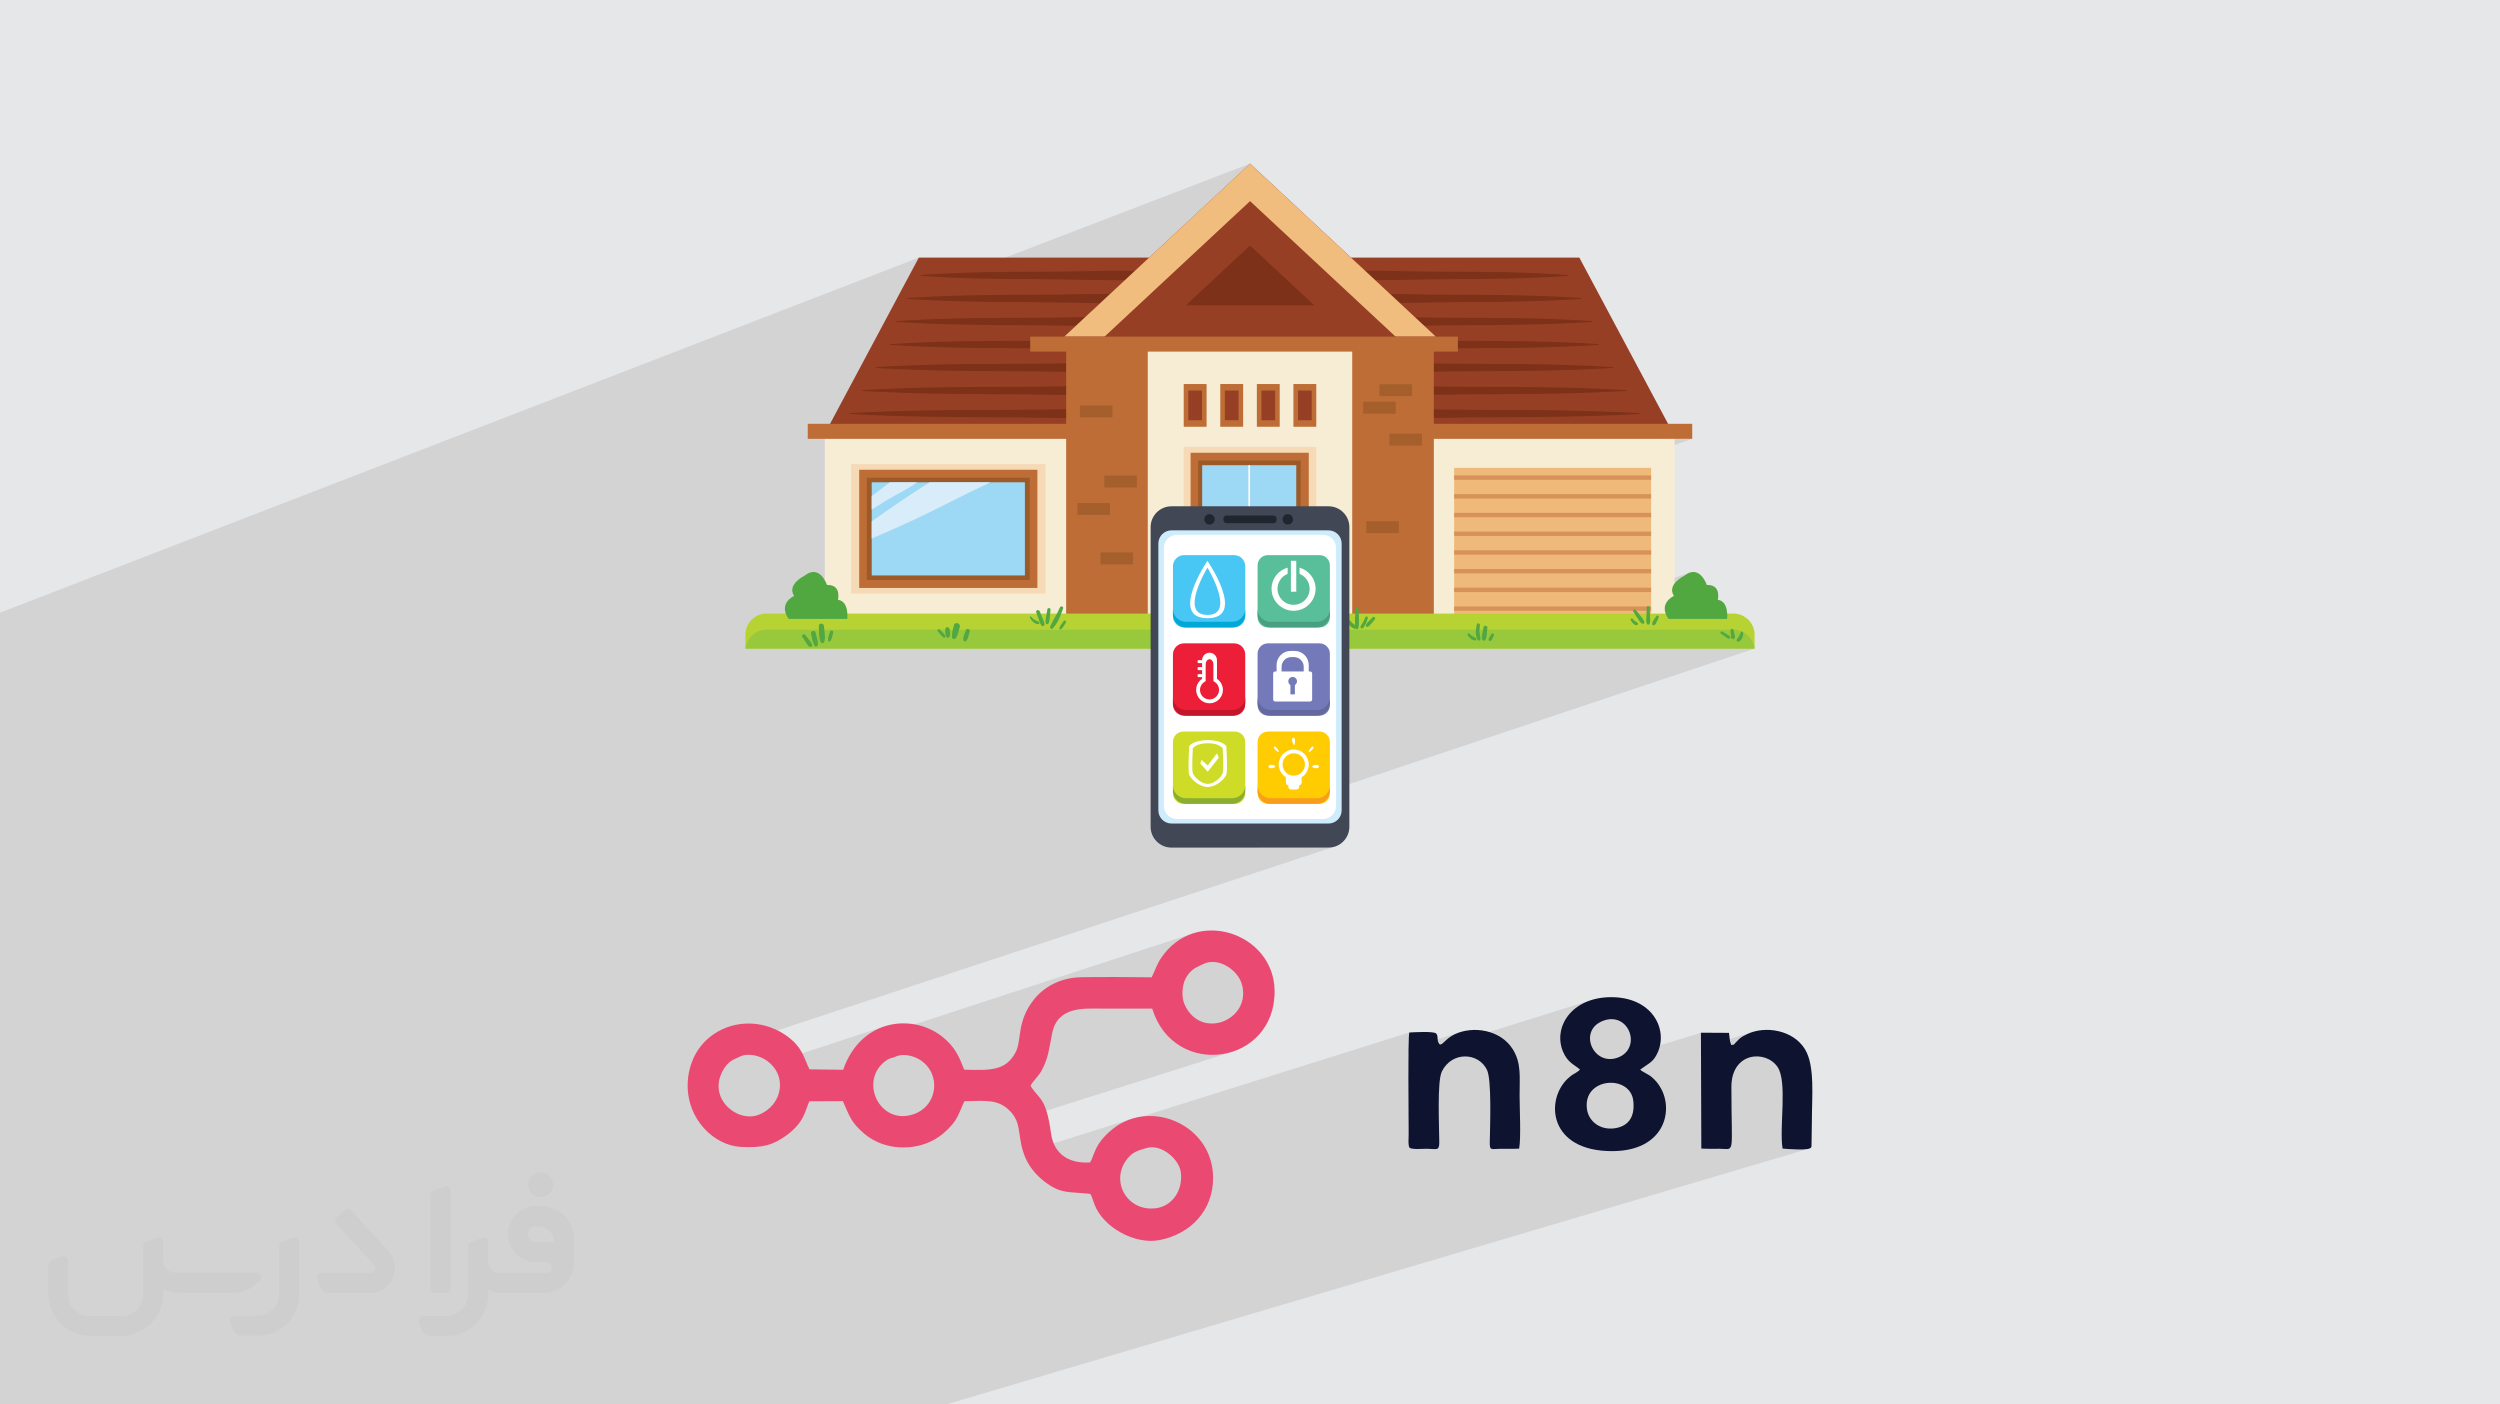 <?xml version="1.0" encoding="UTF-8"?>
<!DOCTYPE svg PUBLIC "-//W3C//DTD SVG 1.0//EN" "http://www.w3.org/TR/2001/REC-SVG-20010904/DTD/svg10.dtd">
<!-- Creator: CorelDRAW -->
<svg xmlns="http://www.w3.org/2000/svg" xml:space="preserve" width="94.192mm" height="52.917mm" version="1.0" style="shape-rendering:geometricPrecision; text-rendering:geometricPrecision; image-rendering:optimizeQuality; fill-rule:evenodd; clip-rule:evenodd"
viewBox="0 0 9404.92 5283.66"
 xmlns:xlink="http://www.w3.org/1999/xlink"
 xmlns:xodm="http://www.corel.com/coreldraw/odm/2003">
 <defs>
  <style type="text/css">
   <![CDATA[
    .fil36 {fill:#0E132F}
    .fil35 {fill:#EA4A71}
    .fil23 {fill:#00A7D7;fill-rule:nonzero}
    .fil34 {fill:#202530;fill-rule:nonzero}
    .fil19 {fill:#414754;fill-rule:nonzero}
    .fil25 {fill:#48A081;fill-rule:nonzero}
    .fil22 {fill:#48C7F4;fill-rule:nonzero}
    .fil18 {fill:#51A840;fill-rule:nonzero}
    .fil24 {fill:#59BF9A;fill-rule:nonzero}
    .fil29 {fill:#63689E;fill-rule:nonzero}
    .fil28 {fill:#747AB9;fill-rule:nonzero}
    .fil4 {fill:#7C3118;fill-rule:nonzero}
    .fil31 {fill:#8AAE2F;fill-rule:nonzero}
    .fil3 {fill:#973F25;fill-rule:nonzero}
    .fil11 {fill:#98C93C;fill-rule:nonzero}
    .fil13 {fill:#9B5A28;fill-rule:nonzero}
    .fil14 {fill:#9DD8F5;fill-rule:nonzero}
    .fil17 {fill:#A45F2C;fill-rule:nonzero}
    .fil10 {fill:#B7D333;fill-rule:nonzero}
    .fil9 {fill:#BD6D35;fill-rule:nonzero}
    .fil27 {fill:#C2162D;fill-rule:nonzero}
    .fil20 {fill:#CEECFB;fill-rule:nonzero}
    .fil30 {fill:#CFDC27;fill-rule:nonzero}
    .fil8 {fill:#D7925A;fill-rule:nonzero}
    .fil15 {fill:#D8ECF9;fill-rule:nonzero}
    .fil26 {fill:#ED1E38;fill-rule:nonzero}
    .fil7 {fill:#EFBA79;fill-rule:nonzero}
    .fil5 {fill:#F0BD7E;fill-rule:nonzero}
    .fil12 {fill:#F6DAB5;fill-rule:nonzero}
    .fil6 {fill:#F7EDD4;fill-rule:nonzero}
    .fil33 {fill:#F89E1C;fill-rule:nonzero}
    .fil32 {fill:#FFCC02;fill-rule:nonzero}
    .fil16 {fill:#FFFAFC;fill-rule:nonzero}
    .fil21 {fill:white;fill-rule:nonzero}
    .fil2 {fill:#373435;fill-rule:nonzero;fill-opacity:0.031}
    .fil1 {fill:#2B2A29;fill-opacity:0.102}
    .fil0 {fill:#E6E7E8}
   ]]>
  </style>
 </defs>
 <g id="Layer_x0020_1">
  <polygon class="fil0" points="-0,0 9404.92,0 9404.92,5283.66 -0,5283.66 "/>
  <polygon class="fil1" points="2498.52,5283.66 2473.79,5283.66 2386.44,5283.66 2347.82,5283.66 2334.12,5283.66 2329.72,5283.66 2293.76,5283.66 2250.25,5283.66 2213.98,5283.66 2141.57,5283.66 2094.94,5283.66 2086.34,5283.66 2076.65,5283.66 2022.46,5283.66 2017.6,5283.66 1986.54,5283.66 1946.07,5283.66 1902.27,5283.66 1857.54,5283.66 1848.37,5283.66 1845.31,5283.66 1840.81,5283.66 1680.49,5283.66 1616.73,5283.66 1587.34,5283.66 1541.2,5283.66 1530.6,5283.66 1381.76,5283.66 1288.53,5283.66 1264.25,5283.66 1217.05,5283.66 1215.95,5283.66 1180.55,5283.66 1114.41,5283.66 1084.67,5283.66 1021.4,5283.66 1017.25,5283.66 881.2,5283.66 846.24,5283.66 836.48,5283.66 821,5283.66 448.54,5283.66 389.42,5283.66 321.91,5283.66 88.96,5283.66 64.97,5283.66 58.74,5283.66 23.12,5283.66 -0,5283.66 -0,5235.01 -0,5223.22 -0,5211.39 -0,5204.68 -0,5190.44 -0,5188.17 -0,5165.72 -0,5136 -0,5128.05 -0,5117.79 -0,5110.37 -0,5109.22 -0,5093.86 -0,5082.51 -0,5069.85 -0,5069.39 -0,5069.17 -0,5055.69 -0,5027.91 -0,5026.99 -0,4992.51 -0,4978.17 -0,4950.71 -0,4933.08 -0,4932.45 -0,4889.96 -0,4841.32 -0,4837.87 -0,4775.55 -0,4771.39 -0,4758.57 -0,4737.2 -0,4734.97 -0,4726.77 -0,4681.39 -0,4678.9 -0,4660.2 -0,4659.76 -0,4657.53 -0,4656.3 -0,4647.49 -0,4646.3 -0,4646.19 -0,4628.35 -0,4605.95 -0,4605.28 -0,4604.85 -0,4604.83 -0,4598.26 -0,4597.02 -0,4594.1 -0,4593.64 -0,4591.91 -0,4591.33 -0,4587.95 -0,4587.07 -0,4585.98 -0,4585.5 -0,4585.21 -0,4582.68 -0,4581.86 -0,4579.26 -0,4576.98 -0,4576.03 -0,4574 -0,4570.4 -0,4569.56 -0,4568.9 -0,4567.74 -0,4565.1 -0,4563.79 -0,4563.42 -0,4562.16 -0,4561.14 -0,4560.94 -0,4560.44 -0,4560.01 -0,4557.79 -0,4556.89 -0,4556.56 -0,4555.99 -0,4553.15 -0,4551.13 -0,4547.94 -0,4546.45 -0,4546.03 -0,4543.48 -0,4542.21 -0,4541.35 -0,4531.88 -0,4523.46 -0,4518.62 -0,4508.95 -0,4507.76 -0,4505.15 -0,4500.3 -0,4499.65 -0,4499.53 -0,4497.3 -0,4494.52 -0,4492.33 -0,4491.61 -0,4491.32 -0,4487.99 -0,4485.9 -0,4481.59 -0,4481.35 -0,4477.42 -0,4477.33 -0,4476.73 -0,4464.87 -0,4463.21 -0,4458.14 -0,4456.28 -0,4455.39 -0,4453.41 -0,4452.75 -0,4450.61 -0,4450.12 -0,4448.92 -0,4448.48 -0,4447.91 -0,4446.47 -0,4442.49 -0,4441.49 -0,4439.6 -0,4438.7 -0,4438.54 -0,4437.66 -0,4436.79 -0,4434.74 -0,4433.66 -0,4431.18 -0,4429.73 -0,4429.2 -0,4427.46 -0,4427.07 -0,4426.09 -0,4424.98 -0,4421.16 -0,4413.86 -0,4412.46 -0,4410.22 -0,4407.16 -0,4405.93 -0,4394.6 -0,4394.32 -0,4392.62 -0,4390.2 -0,4387.82 -0,4386 -0,4384.16 -0,4383.62 -0,4383.2 -0,4382.7 -0,4380.22 -0,4380.16 -0,4377.83 -0,4375.24 -0,4373.37 -0,4361.02 -0,4357.74 -0,4345.32 -0,4345.17 -0,4339.18 -0,4336.93 -0,4333.37 -0,4330.78 -0,4329.79 -0,4328.48 -0,4326.63 -0,4325.37 -0,4324.43 -0,4324.15 -0,4322.41 -0,4322.03 -0,4319.33 -0,4317.44 -0,4316.95 -0,4311.53 -0,4310.35 -0,4308.15 -0,4306.59 -0,4306.39 -0,4303.62 -0,4302.43 -0,4300.5 -0,4293.71 -0,4287.06 -0,4283.81 -0,4283.48 -0,4282.03 -0,4281.56 -0,4280.18 -0,4279.64 -0,4277.68 -0,4276.9 -0,4276.67 -0,4274.75 -0,4274.55 -0,4272.19 -0,4269.41 -0,4268.95 -0,4268.42 -0,4266.79 -0,4265.06 -0,4262.76 -0,4262.12 -0,4261.36 -0,4256.87 -0,4252.3 -0,4248.71 -0,4247.89 -0,4246.96 -0,4245.82 -0,4240.81 -0,4235.61 -0,4231.39 -0,4228.11 -0,4225.26 -0,4223.6 -0,4221.64 -0,4218.01 -0,4217.61 -0,4213.39 -0,4210.86 -0,4207.1 -0,4199.51 -0,4197.97 -0,4196.85 -0,4189.13 -0,4185.84 -0,4184.44 -0,4184.02 -0,4183.03 -0,4179.04 -0,4173.16 -0,4169.77 -0,4168.14 -0,4165.7 -0,4162.76 -0,4159.8 -0,4159.05 -0,4152.69 -0,4150.25 -0,4149.45 -0,4149.34 -0,4149.08 -0,4147.62 -0,4146.33 -0,4145.25 -0,4136.46 -0,4136.45 -0,4135.95 -0,4135.42 -0,4135.29 -0,4132.12 -0,4130.73 -0,4129.84 -0,4129.66 -0,4128.36 -0,4128.34 -0,4128.01 -0,4125.12 -0,4123.24 -0,4119.91 -0,4116.83 -0,4116.21 -0,4116.16 -0,4116.07 -0,4115.77 -0,4109.39 -0,4108.19 -0,4105.39 -0,4105.04 -0,4104.59 -0,4101.75 -0,4099.78 -0,4099.53 -0,4097.96 -0,4097.87 -0,4092.29 -0,4092.15 -0,4087.57 -0,4086.33 -0,4085 -0,4084.27 -0,4084.15 -0,4083.42 -0,4082.6 -0,4082.22 -0,4081.43 -0,4081.1 -0,4078.98 -0,4075.6 -0,4075.28 -0,4073.94 -0,4073.31 -0,4068.39 -0,4068.25 -0,4063.8 -0,4062.28 -0,4060.35 -0,4060.33 -0,4059.77 -0,4057.23 -0,4057.19 -0,4054.68 -0,4051.69 -0,4050.03 -0,4042.65 -0,4036.66 -0,4036.12 -0,4035.3 -0,4031.31 -0,4031.25 -0,4024.25 -0,4022.46 -0,4021.58 -0,4020.99 -0,4012.86 -0,4007.69 -0,3999.21 -0,3994.94 -0,3983.19 -0,3981.37 -0,3981.04 -0,3979.88 -0,3977.87 -0,3975.7 -0,3974.28 -0,3974.25 -0,3973.54 -0,3964.88 -0,3962.1 -0,3959.75 -0,3959.6 -0,3956.24 -0,3954.63 -0,3952.86 -0,3950.18 -0,3945.64 -0,3945.24 -0,3944.05 -0,3939.3 -0,3939.22 -0,3939.16 -0,3938.72 -0,3936.18 -0,3934.67 -0,3933.5 -0,3932.62 -0,3930.93 -0,3930.4 -0,3924.45 -0,3923.82 -0,3923.28 -0,3921.23 -0,3918.33 -0,3917.68 -0,3917.14 -0,3910.44 -0,3908.74 -0,3906.56 -0,3905.13 -0,3904.08 -0,3902.98 -0,3901.4 -0,3900.79 -0,3896.05 -0,3895.61 -0,3893.98 -0,3890.74 -0,3886.52 -0,3880.53 -0,3876.76 -0,3869.82 -0,3856.86 -0,3855.72 -0,3854.39 -0,3848.25 -0,3847.49 -0,3844.21 -0,3841.49 -0,3830.81 -0,3828.51 -0,3823.95 -0,3822.1 -0,3816.86 -0,3797.55 -0,3791.64 -0,3781.53 -0,3778.73 -0,3778.14 -0,3773.12 -0,3772.35 -0,3766.17 -0,3765.45 -0,3764.01 -0,3753.63 -0,3752.76 -0,3745.96 -0,3744.96 -0,3744.76 -0,3743.48 -0,3742.63 -0,3741.77 -0,3739.61 -0,3733.55 -0,3733.23 -0,3728.88 -0,3724.98 -0,3721.53 -0,3718.9 -0,3709.23 -0,3703.48 -0,3703.45 -0,3702.69 -0,3699.85 -0,3698.35 -0,3697.95 -0,3696.47 -0,3696.44 -0,3695.42 -0,3690.46 -0,3690.23 -0,3683.53 -0,3681.8 -0,3679.99 -0,3674.22 -0,3674.1 -0,3673.5 -0,3671.57 -0,3671.41 -0,3669.02 -0,3666.37 -0,3664.46 -0,3662.37 -0,3658.95 -0,3658.91 -0,3651.22 -0,3648.21 -0,3645.68 -0,3643.04 -0,3641.77 -0,3636.26 -0,3630.75 -0,3629.87 -0,3627.9 -0,3627.13 -0,3624.52 -0,3616.25 -0,3606.75 -0,3602.29 -0,3602.23 -0,3601.48 -0,3600.4 -0,3596.76 -0,3593.01 -0,3589.98 -0,3589.56 -0,3576.22 -0,3573.57 -0,3570.87 -0,3569.67 -0,3563.69 -0,3562.19 -0,3559.25 -0,3556.24 -0,3550.05 -0,3547.96 -0,3541.84 -0,3537.71 -0,3536.72 -0,3534.88 -0,3533.91 -0,3532.95 -0,3532.58 -0,3531.31 -0,3530.34 -0,3529.39 -0,3528.54 -0,3527.24 -0,3510.75 -0,3506.89 -0,3506.49 -0,3497.3 -0,3491.2 -0,3486.75 -0,3484.63 -0,3483.16 -0,3482.04 -0,3477.29 -0,3476.91 -0,3475.56 -0,3475.44 -0,3472.43 -0,3466.75 -0,3465.96 -0,3462.96 -0,3459.61 -0,3452.99 -0,3451.96 -0,3450.95 -0,3447.61 -0,3445.54 -0,3444.64 -0,3411.81 -0,3411.79 -0,3411.33 -0,3407.16 -0,3403.75 -0,3402.41 -0,3402.38 -0,3398.34 -0,3397.09 -0,3388.53 -0,3383.49 -0,3383.24 -0,3381.94 -0,3378.93 -0,3372.13 -0,3371.23 -0,3370.59 -0,3367.98 -0,3367.48 -0,3366.85 -0,3363.15 -0,3355.73 -0,3355.3 -0,3354.81 -0,3353.35 -0,3350.4 -0,3342.69 -0,3332.08 -0,3331.65 -0,3328.22 -0,3325.52 -0,3318.28 -0,3308.54 -0,3308.12 -0,3303.19 -0,3302.01 -0,3292.51 -0,3289.51 -0,3282.32 -0,3280.25 -0,3280.19 -0,3277.6 -0,3276.75 -0,3270.13 -0,3270.05 -0,3266.25 -0,3263.13 -0,3262.64 -0,3253.57 -0,3253.08 -0,3240.89 -0,3234.61 -0,3225.58 -0,3225.25 -0,3217.46 -0,3215.64 -0,3208.19 -0,3207.62 -0,3201.3 -0,3199.52 -0,3199.47 -0,3198.7 -0,3196.52 -0,3188.61 -0,3179.71 -0,3178.99 -0,3173.44 -0,3165.82 -0,3163.02 -0,3162.56 -0,3161.92 -0,3150.88 -0,3133.92 -0,3124.41 -0,3121.31 -0,3120.64 -0,3117.6 -0,3116.67 -0,3115.97 -0,3112.11 -0,3109.2 -0,3103.67 -0,3094.65 -0,3087.86 -0,3077.19 -0,3072.17 -0,3070.78 -0,3065.06 -0,3052.15 -0,3043.28 -0,3042.62 -0,3032.12 -0,3029.79 -0,3028.69 -0,3015.87 -0,3006.49 -0,2993.47 -0,2984.36 -0,2968.55 -0,2965.18 -0,2964.6 -0,2955.84 -0,2938.18 -0,2937.09 -0,2914.79 -0,2901.42 -0,2887.04 -0,2886.55 -0,2884.25 -0,2859.67 -0,2858.26 -0,2835.98 -0,2814.67 -0,2812.93 -0,2800.16 -0,2799.85 -0,2796.42 -0,2792.15 -0,2779.46 -0,2779.41 -0,2771.84 -0,2757.32 -0,2757.26 -0,2757.17 -0,2742.29 -0,2739.28 -0,2727.44 -0,2700.68 -0,2699.49 -0,2693.67 -0,2693.53 -0,2678.57 -0,2666.68 -0,2630.55 -0,2630.42 -0,2593.95 -0,2568.84 -0,2568.73 -0,2548.4 -0,2523.11 -0,2496.79 -0,2496.69 -0,2430.7 -0,2430.6 -0,2420.66 -0,2368.5 -0,2368.42 -0,2304.86 3456.41,969.14 3410.41,1055.3 3463.89,1034.71 3464.58,1034.53 3479.21,1033.52 3493.85,1032.55 3508.48,1031.64 3523.12,1030.78 3537.76,1029.97 3552.4,1029.22 3567.05,1028.51 3581.69,1027.86 3596.35,1027.25 3610.99,1026.69 3625.64,1026.16 3633.44,1025.9 4702.67,615.46 4446.2,854.32 4702.67,756.59 4401.16,1037.4 4702.67,923.53 4787.52,1002.55 4876.52,969.14 4876.52,1065.27 4982.57,1025.66 4987.57,1024.34 5001.23,1023.31 5014.91,1022.4 5028.62,1021.59 5042.34,1020.9 5056.08,1020.32 5069.83,1019.82 5083.61,1019.41 5097.4,1019.09 5111.2,1018.85 5125.02,1018.68 5138.85,1018.57 5152.68,1018.53 5166.52,1018.55 5180.37,1018.61 5194.22,1018.72 5208.08,1018.88 5221.92,1019.06 5235.78,1019.28 5249.63,1019.51 5263.49,1019.77 5277.33,1020.03 5291.17,1020.31 5305.01,1020.57 5318.83,1020.84 5332.65,1021.09 5346.45,1021.34 5360.23,1021.56 5374.01,1021.75 5387.77,1021.91 5401.51,1022.03 5415.24,1022.1 5428.94,1022.13 5443.61,1022.13 5458.27,1022.15 5472.93,1022.17 5487.59,1022.2 5502.26,1022.25 5516.93,1022.31 5531.6,1022.39 5546.25,1022.49 5560.92,1022.61 5575.59,1022.75 5590.26,1022.91 5604.91,1023.1 5619.58,1023.31 5634.24,1023.55 5648.91,1023.82 5663.57,1024.12 5678.22,1024.46 5692.88,1024.83 5707.54,1025.24 5722.2,1025.68 5736.84,1026.16 5751.5,1026.69 5766.15,1027.25 5780.8,1027.86 5795.45,1028.51 5810.09,1029.22 5824.73,1029.97 5839.38,1030.78 5854.02,1031.64 5868.65,1032.55 5883.28,1033.52 5897.91,1034.53 5898.61,1034.71 5899.11,1035.09 5899.41,1035.6 5899.51,1036.18 5899.41,1036.77 5899.11,1037.28 5898.61,1037.66 5699.39,1110.68 5701.66,1110.72 5717.12,1111.06 5732.6,1111.43 5748.07,1111.84 5763.53,1112.28 5779,1112.76 5794.47,1113.28 5809.92,1113.85 5825.39,1114.46 5840.85,1115.11 5856.3,1115.82 5871.75,1116.57 5887.21,1117.38 5902.65,1118.24 5918.1,1119.15 5933.55,1120.11 5948.98,1121.13 5949.72,1121.31 5950.25,1121.69 5950.56,1122.2 5950.67,1122.78 5950.56,1123.37 5950.25,1123.88 5949.72,1124.26 5748.32,1197.66 5764.08,1198.02 5780.2,1198.43 5796.31,1198.86 5812.42,1199.35 5828.53,1199.87 5844.64,1200.44 5860.74,1201.05 5876.84,1201.71 5892.94,1202.42 5909.04,1203.17 5925.13,1203.98 5941.23,1204.83 5957.31,1205.74 5973.4,1206.7 5989.48,1207.73 5990.25,1207.91 5990.8,1208.29 5991.13,1208.8 5991.24,1209.38 5991.13,1209.97 5990.8,1210.48 5990.25,1210.86 5786.46,1284.72 5799.23,1285.03 5815.73,1285.47 5832.21,1285.95 5848.71,1286.48 5865.19,1287.05 5881.68,1287.66 5898.15,1288.31 5914.64,1289.02 5931.11,1289.77 5947.59,1290.58 5964.06,1291.43 5980.53,1292.34 5996.99,1293.31 6013.46,1294.33 6014.24,1294.51 6014.8,1294.89 6015.14,1295.4 6015.25,1295.98 6015.14,1296.57 6014.8,1297.08 6014.24,1297.46 5810.47,1370.92 5824.34,1371.22 5841.69,1371.63 5859.03,1372.07 5876.37,1372.55 5893.72,1373.08 5911.05,1373.65 5928.38,1374.26 5945.72,1374.91 5963.05,1375.62 5980.38,1376.37 5997.71,1377.18 6015.02,1378.03 6032.35,1378.94 6049.66,1379.91 6066.97,1380.93 6067.8,1381.11 6068.39,1381.49 6068.75,1382 6068.87,1382.58 6068.75,1383.17 6068.39,1383.68 6067.8,1384.05 5862.06,1457.81 5863.15,1457.83 5881.29,1458.24 5899.43,1458.68 5917.56,1459.17 5935.69,1459.69 5953.83,1460.26 5971.95,1460.87 5990.08,1461.53 6008.2,1462.24 6026.33,1462.99 6044.44,1463.79 6062.55,1464.64 6080.66,1465.56 6098.78,1466.52 6116.88,1467.55 6117.75,1467.73 6118.37,1468.11 6118.74,1468.62 6118.86,1469.2 6118.74,1469.78 6118.37,1470.29 6117.75,1470.67 5910.28,1544.62 5919.96,1544.83 5938.87,1545.27 5957.78,1545.76 5976.68,1546.28 5995.59,1546.85 6014.49,1547.46 6033.4,1548.12 6052.29,1548.83 6071.19,1549.57 6090.08,1550.38 6108.96,1551.23 6127.84,1552.15 6146.72,1553.11 6165.61,1554.14 6166.5,1554.32 6167.15,1554.7 6167.53,1555.21 6167.66,1555.78 6167.53,1556.37 6167.15,1556.88 6166.5,1557.26 5957.56,1631.31 6294.96,1631.31 6239.51,1650.83 6366.11,1650.83 6055.32,1759.98 6211.45,1759.98 6211.45,1788.51 6211.45,1805.07 6211.45,1858.92 6211.45,1875.47 6211.45,1929.32 6211.45,1945.87 6211.45,1999.72 6211.45,2016.28 6211.45,2070.13 6211.45,2086.68 6211.45,2140.54 6211.45,2157.08 6211.45,2203.71 6356.76,2154.1 6336.56,2165.61 6333.69,2167.11 6326.38,2171.44 6316.56,2178.32 6306.15,2187.51 6297.11,2198.72 6291.35,2211.69 6290.8,2226.16 6297.4,2241.87 6294.82,2243.13 6288.38,2246.98 6280.01,2253.49 6271.64,2262.72 6265.19,2274.77 6262.62,2289.68 6265.84,2307.55 6276.79,2328.42 6497.31,2328.42 6377.67,2368.75 6506.55,2368.75 6512.99,2366.59 6515,2366.01 6517.09,2366.05 6519.04,2366.73 6520.61,2368.08 6520.92,2368.75 6521.46,2368.75 6536.42,2370.18 6550.47,2374.29 6563.32,2380.79 6574.73,2389.43 6584.39,2399.95 6592.06,2412.06 6597.47,2425.51 6600.35,2440.03 6600.76,2440.03 5047.19,2959.3 5047.19,3048.83 5046.18,3058.73 5043.29,3067.96 5038.74,3076.32 5032.71,3083.61 5025.41,3089.64 5017.04,3094.2 4732.44,3188.61 4998.1,3188.61 5013.81,3187.02 5028.46,3182.44 2609.01,3980.61 2604.68,3990.38 2599.36,4004.88 2594.95,4019.91 2591.48,4035.47 2591.09,4037.98 2796.52,3970.43 2809.68,3968.35 2823.02,3968.33 2836.21,3970.06 2848.92,3973.19 2860.82,3977.43 2871.6,3982.43 2880.94,3987.89 2895.72,3999.1 2898.25,4001.66 3332.56,3859.44 3319.24,3863.86 3306.12,3869.15 3293.24,3875.34 3280.63,3882.42 3268.34,3890.43 3256.41,3899.38 3244.88,3909.27 3233.78,3920.13 3232.4,3921.67 4488.31,3511.18 4471.22,3517.47 4454.51,3525.27 4438.25,3534.6 4422.54,3545.5 4407.47,3558 4393.1,3572.14 4379.54,3587.95 4366.85,3605.46 4361.71,3613.78 4357.02,3622.42 4352.69,3631.27 4348.61,3640.3 4344.65,3649.42 4340.73,3658.54 4336.7,3667.6 4332.48,3676.53 3849.32,3833.33 3845.26,3846.72 3845.19,3846.99 4534.53,3623.45 4545.99,3620.39 4557.58,3619.03 4569.19,3619.26 4580.72,3620.95 4592.05,3623.99 4603.08,3628.25 4613.72,3633.61 4623.83,3639.94 4633.34,3647.13 4642.11,3655.06 4650.05,3663.59 4657.06,3672.63 4663.03,3682.03 4667.84,3691.67 4671.4,3701.44 4676.18,3725.93 4676.04,3748.94 4671.5,3770.25 4663.09,3789.59 4651.36,3806.72 4636.83,3821.38 4620.06,3833.34 4601.55,3842.32 4402.12,3906.03 4408.14,3911.85 4424.63,3925.03 4442,3936.43 4460.12,3946.08 4478.85,3953.97 4498.08,3960.14 4517.69,3964.62 4537.54,3967.4 4557.51,3968.53 4577.48,3968 4597.32,3965.86 4616.91,3962.1 4636.11,3956.76 3823,4214.41 3825.58,4220.81 3828.35,4229.56 3830.58,4238.47 3832.41,4247.62 3833.97,4257.01 3835.38,4266.66 3836.8,4276.63 3838.36,4286.93 3840.2,4297.6 3842.44,4308.67 3845.24,4320.16 3848.71,4332.1 3850.32,4336.78 4260.59,4207.89 4245.36,4213.08 4230.41,4219.45 4224.44,4222.54 5301.76,3884.14 5301.22,3886.74 5300.75,3890.88 5300.32,3896.46 5299.94,3903.39 5299.6,3911.58 5299.31,3920.93 5299.07,3931.37 5298.86,3942.77 5298.85,3943.79 5500.13,3880.79 5485.92,3885.27 5472.34,3890.92 5460.39,3897.46 5450.29,3904.54 5441.79,3911.6 5434.66,3918.14 5428.66,3923.61 5423.57,3927.48 5419.13,3929.23 5298.57,3966.9 5298.56,3968.15 5298.5,3977.07 5983.38,3763.19 5962.51,3771.39 5943.63,3781.4 5926.78,3793.02 5912.01,3806.08 5899.36,3820.38 5888.88,3835.72 5880.63,3851.94 5874.63,3868.82 5870.94,3886.19 5870.65,3889.99 6030.07,3840.5 6048.03,3835.43 6064.7,3834.18 6079.93,3836.28 6093.59,3841.33 6105.56,3848.92 6115.68,3858.61 6123.82,3869.99 6129.86,3882.63 6133.64,3896.11 6135.04,3910.02 6133.92,3923.93 6130.14,3937.41 6123.57,3950.05 6114.06,3961.42 6101.5,3971.12 6085.73,3978.7 5942.53,4022.72 5943.84,4023.82 5942.9,4024.8 5942.45,4025.27 6398.8,3885 6399,3941.81 6599.26,3880.49 6585.44,3884.85 6572.37,3890.35 6562.74,3895.13 6555.5,3899.12 6550.03,3902.58 6545.82,3905.8 6542.29,3909.02 6538.86,3912.53 6534.99,3916.58 6530.11,3921.46 6526.47,3925.26 6524.61,3927.65 6523.85,3928.98 6523.52,3929.58 6522.93,3929.78 6399.09,3967.64 6399.32,4033.65 6583.7,3977.52 6598.12,3974.78 6612.74,3974.27 6627.24,3975.93 6641.32,3979.67 6654.65,3985.41 6666.93,3993.08 6677.82,4002.61 6687.04,4013.91 6693.36,4025.69 6698.21,4039.87 6701.74,4056.15 6704.15,4074.22 6705.59,4093.79 6706.23,4114.55 6706.24,4136.2 6705.8,4158.42 6705.05,4180.94 6704.19,4203.43 6703.38,4225.59 6702.78,4247.13 6702.57,4267.73 6702.91,4287.1 6703.98,4304.93 6705.95,4320.93 6715.54,4321.68 6729.79,4322.75 6746.93,4323.76 6765.18,4324.36 6782.76,4324.18 6797.92,4322.88 6808.86,4320.06 3559.02,5283.66 3465.32,5283.66 3277.72,5283.66 3245.61,5283.66 3178.4,5283.66 2936.79,5283.66 2895.09,5283.66 2641.01,5283.66 2537.2,5283.66 "/>
  <g id="_2366374178432">
   <path class="fil2" d="M1125.4 4672.59l0 197.03c0,20.41 -3.74,40.82 -11.66,59.56 -7.92,18.74 -19.16,36.25 -33.74,50.4 -14.58,14.58 -31.65,25.82 -50.4,33.74 -18.74,7.92 -39.15,11.66 -59.56,11.66l-60.82 0c-7.08,0 -14.16,-2.08 -19.99,-6.25 -5.83,-4.16 -10.41,-9.58 -12.92,-16.25l-11.24 -29.16c-0.83,-2.5 -1.25,-5.41 -1.25,-8.33 0,-2.92 1.25,-5.42 2.92,-7.92 1.67,-2.5 3.74,-4.16 6.25,-5.41 2.5,-1.25 5.41,-2.09 7.91,-1.67l86.23 0c22.08,0 42.91,-8.75 58.73,-24.57 15.41,-15.42 24.15,-36.65 24.15,-58.73l0 -179.12c0,-3.33 1.26,-6.66 3.33,-9.58 2.09,-2.92 5,-5 7.92,-6.25l40.82 -15.83c2.5,-0.84 5.41,-1.25 8.33,-0.84 2.92,0.42 5.42,1.26 7.5,2.92 2.09,1.67 4.17,3.75 5.42,6.25 1.25,2.92 2.08,5.83 2.08,8.33z"/>
   <path class="fil2" d="M2033.88 4536.8l-15 0c-59.57,0 -109.13,48.73 -108.31,107.88 0.42,27.5 12.08,54.16 31.66,73.32 19.57,19.57 46.23,30.4 74.14,30.4l39.57 0c5.42,0 10.41,2.08 14.17,5.83 3.74,3.74 5.83,8.75 5.83,14.16 0,5.42 -2.09,10.41 -5.83,14.17 -3.75,3.74 -8.75,5.83 -14.17,5.83l-179.11 0c-10.83,0 -20.83,-4.58 -28.33,-12.08 -7.5,-7.5 -11.66,-17.91 -12.08,-28.33l0 -74.98c0,-2.92 -0.83,-5.41 -2.08,-7.92 -1.25,-2.5 -3.33,-4.57 -5.42,-6.24 -2.08,-1.67 -4.99,-2.51 -7.5,-2.92 -2.92,-0.42 -5.41,0 -8.33,0.83l-41.24 15.83c-2.92,1.25 -5.83,3.33 -7.92,6.25 -2.08,2.92 -2.92,6.25 -2.92,9.58l0 179.12c0,22.08 -8.75,43.32 -24.15,58.73 -15.42,15.42 -36.65,24.57 -58.73,24.57l-86.64 0.01c-2.92,0 -5.42,0.83 -7.92,2.08 -2.5,1.25 -4.58,3.33 -6.25,5.42 -1.66,2.5 -2.5,4.99 -2.92,7.5 -0.41,2.92 0,5.41 1.26,8.33l11.24 29.16c2.5,6.67 7.08,12.5 12.91,16.66 5.83,4.16 12.91,6.25 20,5.83l60.81 0c41.24,0 80.81,-16.25 109.97,-45.82 29.16,-29.16 45.81,-68.74 45.81,-109.97l0 -18.32c15.84,7.91 33.33,12.08 50.82,12.08l157.03 0c30.41,0 59.99,-12.08 81.65,-33.74 21.66,-21.67 33.74,-50.82 33.74,-81.65l0 -85.81c0,-33.32 -13.33,-65.39 -36.65,-89.14 -23.74,-23.74 -55.82,-36.65 -89.14,-36.65zm50.39 136.2l-66.64 0c-7.92,0 -15.42,-2.5 -21.25,-7.91 -5.83,-5.42 -9.59,-12.5 -10.41,-20.42 0,-4.16 0.42,-8.75 2.08,-12.91 1.67,-4.16 3.75,-7.91 6.67,-10.82 5.83,-5.42 13.75,-8.76 21.66,-8.76l7.09 0c16.25,0 31.65,6.25 42.9,17.91 11.66,11.25 17.91,26.66 17.91,42.91z"/>
   <path class="fil2" d="M1694.39 4478.9l0 367.39c0,2.08 -0.42,4.57 -1.25,6.66 -0.84,2.09 -2.09,4.16 -3.75,5.83 -1.67,1.67 -3.33,2.92 -5.41,3.74 -2.09,0.84 -4.16,1.26 -6.67,1.26l-40.82 0c-2.08,0 -4.58,-0.42 -6.66,-1.26 -2.09,-0.83 -4.16,-2.08 -5.42,-3.74 -1.66,-1.67 -2.92,-3.74 -3.74,-5.83 -0.83,-2.09 -1.25,-4.58 -1.25,-6.66l0 -351.57c0,-3.32 0.83,-6.66 2.92,-9.58 2.08,-2.92 4.58,-5 7.91,-6.25l40.83 -15.83c2.5,-0.84 5.41,-1.25 8.33,-1.25 2.92,0.41 5.41,1.25 7.5,2.92 2.5,1.66 4.16,3.74 5.41,6.24 1.25,2.09 2.09,5 2.09,7.92z"/>
   <path class="fil2" d="M1391.56 4863.79l-153.7 0c-7.08,0 -14.17,-2.09 -20,-6.25 -5.83,-4.16 -10.41,-9.99 -13.33,-16.66l-11.24 -28.74c-0.83,-2.51 -1.25,-5.42 -0.83,-8.34 0.41,-2.92 1.25,-5.41 2.92,-7.91 1.66,-2.51 3.74,-4.16 6.24,-5.42 2.51,-1.25 5.42,-2.08 7.92,-2.08l184.11 0c3.33,0 6.66,-1.25 9.58,-2.92 2.93,-2.09 5,-4.58 6.67,-7.92 1.25,-3.33 1.67,-6.66 1.25,-9.99 -0.42,-3.33 -2.08,-6.67 -4.16,-9.17l-141.63 -154.12c-2.92,-3.33 -4.58,-7.92 -4.58,-12.5 0,-4.58 2.09,-8.75 5.83,-12.08l29.58 -27.49c3.33,-2.92 7.92,-4.58 12.5,-4.58 4.58,0.42 8.75,2.09 12.08,5.83l140.37 152.87c55.41,59.57 12.5,157.46 -69.56,157.46z"/>
   <path class="fil2" d="M977.53 4817.97l-20 17.07c-20.83,17.91 -47.49,27.91 -74.98,27.91l-211.19 0c-19.57,0 -39.15,-4.16 -57.06,-12.49l0 16.25c0,20.82 -4.16,41.65 -12.08,60.81 -7.91,19.16 -19.57,36.65 -34.57,51.65 -14.58,14.58 -32.07,26.24 -51.65,34.58 -19.16,7.91 -39.99,12.07 -60.82,12.07l-114.55 0.01c-20.83,0 -41.66,-4.17 -60.82,-12.08 -19.16,-7.92 -36.65,-19.58 -51.65,-34.58 -14.58,-14.58 -26.24,-32.07 -34.57,-51.65 -7.92,-19.16 -12.08,-39.98 -12.08,-60.81l0 -107.89c0,-3.33 1.25,-6.66 2.92,-9.58 2.09,-2.92 4.58,-5 7.92,-6.25l40.82 -15.83c2.5,-0.84 5.41,-1.26 8.33,-0.84 2.92,0.42 5.42,1.25 7.5,2.92 2.09,1.67 4.16,3.75 5.42,6.25 1.25,2.5 2.08,5 2.08,7.92l0 128.71c0,20.83 8.34,40.82 22.92,55.41 14.58,14.58 34.57,22.91 55.4,22.91l125.79 0c20.83,0 40.41,-8.34 54.99,-22.92 14.58,-14.58 22.92,-34.57 22.92,-55.4l0 -184.11c0,-3.33 1.25,-6.67 2.92,-9.59 2.08,-2.92 4.57,-4.99 7.91,-6.24l40.82 -15.84c2.51,-0.83 5.42,-1.25 8.34,-0.83 2.92,0.42 5.41,1.25 7.91,2.92 2.51,1.67 4.17,3.74 5.42,6.25 1.25,2.5 2.08,5.41 2.08,7.91l0 70.4c0,11.66 4.58,23.32 12.92,31.65 8.33,8.34 19.57,13.33 31.65,13.33l307.4 0c3.33,0 7.09,0.84 9.59,2.92 2.92,2.09 5,5 6.25,7.92 1.25,3.33 1.25,6.66 0.41,10.41 0,3.74 -2.08,6.66 -4.57,8.75z"/>
   <path class="fil2" d="M2033.88 4503.89c25.82,0 47.07,-21.25 47.07,-47.07 0,-25.83 -21.25,-47.07 -47.07,-47.07 -25.83,0 -47.08,21.24 -47.08,47.07 0,25.82 21.25,47.07 47.08,47.07z"/>
  </g>
  <g id="_2366374181120">
   <g>
    <polygon class="fil3" points="6294.96,1631.31 4876.52,1631.31 4876.52,969.14 5941.44,969.14 "/>
    <polygon class="fil3" points="3102.88,1631.31 4521.33,1631.31 4521.33,969.14 3456.41,969.14 "/>
    <path class="fil4" d="M4374.92 1024.34c-145.56,-11.63 -295.32,-2.21 -441.37,-2.21 -156.4,0 -312.93,1.18 -468.96,12.4 -2.13,0.15 -2.13,3.16 0,3.3 146.89,10.56 294.13,12.08 441.37,12.41 155.08,0.35 314.41,10.14 468.96,-2.21 15.26,-1.23 15.26,-22.5 0,-23.7z"/>
    <path class="fil4" d="M4374.29 1110.94c-153.63,-11.64 -311.69,-2.21 -465.83,-2.21 -165.07,0 -330.28,1.18 -494.95,12.4 -2.25,0.15 -2.25,3.16 0,3.3 155.03,10.57 310.43,12.08 465.83,12.41 163.67,0.36 331.84,10.14 494.95,-2.21 16.11,-1.23 16.11,-22.5 0,-23.7z"/>
    <path class="fil4" d="M4373.78 1197.53c-160.02,-11.62 -324.66,-2.21 -485.23,-2.21 -171.94,0 -344.02,1.18 -515.55,12.41 -2.34,0.15 -2.34,3.16 0,3.3 161.49,10.56 323.35,12.07 485.23,12.4 170.48,0.36 345.65,10.15 515.55,-2.2 16.77,-1.22 16.77,-22.49 0,-23.71z"/>
    <path class="fil4" d="M4373.48 1284.14c-163.8,-11.63 -332.34,-2.21 -496.71,-2.21 -176,0 -352.16,1.18 -527.75,12.4 -2.4,0.15 -2.4,3.16 0,3.3 165.31,10.56 331.01,12.08 496.71,12.41 174.52,0.35 353.82,10.14 527.75,-2.21 17.17,-1.22 17.17,-22.49 0,-23.7z"/>
    <path class="fil4" d="M4372.82 1370.73c-172.26,-11.63 -349.49,-2.21 -522.33,-2.21 -185.09,0 -370.33,1.18 -554.98,12.4 -2.53,0.15 -2.53,3.16 0,3.3 173.83,10.56 348.09,12.08 522.33,12.41 183.52,0.36 372.09,10.14 554.98,-2.21 18.06,-1.22 18.06,-22.49 0,-23.7z"/>
    <path class="fil4" d="M4372.2 1457.33c-180.14,-11.62 -365.48,-2.2 -546.23,-2.2 -193.56,0 -387.26,1.18 -580.36,12.41 -2.65,0.15 -2.65,3.16 0,3.3 181.77,10.56 364,12.07 546.22,12.4 191.92,0.36 389.1,10.15 580.37,-2.2 18.88,-1.24 18.88,-22.51 0,-23.72z"/>
    <path class="fil4" d="M4371.59 1543.94c-187.84,-11.63 -381.09,-2.22 -569.56,-2.22 -201.82,0 -403.81,1.18 -605.16,12.41 -2.75,0.15 -2.75,3.16 0,3.3 189.55,10.55 379.56,12.07 569.56,12.41 200.12,0.35 405.73,10.14 605.16,-2.21 19.7,-1.22 19.7,-22.49 0,-23.7z"/>
    <path class="fil4" d="M4987.57 1024.34c145.56,-11.63 295.32,-2.21 441.37,-2.21 156.4,0 312.94,1.18 468.97,12.4 2.13,0.15 2.13,3.16 0,3.3 -146.89,10.56 -294.13,12.08 -441.38,12.41 -155.08,0.35 -314.4,10.14 -468.96,-2.21 -15.26,-1.23 -15.26,-22.5 0,-23.7z"/>
    <path class="fil4" d="M4988.2 1110.94c153.63,-11.64 311.69,-2.21 465.83,-2.21 165.07,0 330.27,1.18 494.95,12.4 2.25,0.15 2.25,3.16 0,3.3 -155.04,10.57 -310.44,12.08 -465.83,12.41 -163.67,0.36 -331.85,10.14 -494.95,-2.21 -16.11,-1.23 -16.11,-22.5 0,-23.7z"/>
    <path class="fil4" d="M4988.71 1197.53c160.02,-11.62 324.66,-2.21 485.22,-2.21 171.94,0 344.03,1.18 515.56,12.41 2.34,0.15 2.34,3.16 0,3.3 -161.5,10.56 -323.36,12.07 -485.23,12.4 -170.48,0.36 -345.65,10.15 -515.55,-2.2 -16.78,-1.22 -16.78,-22.49 0,-23.71z"/>
    <path class="fil4" d="M4989 1284.14c163.81,-11.63 332.35,-2.21 496.71,-2.21 176.01,0 352.17,1.18 527.75,12.4 2.4,0.15 2.4,3.16 0,3.3 -165.31,10.56 -331.01,12.08 -496.71,12.41 -174.52,0.35 -353.82,10.14 -527.75,-2.21 -17.17,-1.22 -17.17,-22.49 0,-23.7z"/>
    <path class="fil4" d="M4989.67 1370.73c172.26,-11.63 349.49,-2.21 522.33,-2.21 185.09,0 370.33,1.18 554.98,12.4 2.53,0.15 2.53,3.16 0,3.3 -173.83,10.56 -348.09,12.08 -522.33,12.41 -183.52,0.36 -372.09,10.14 -554.98,-2.21 -18.06,-1.22 -18.06,-22.49 0,-23.7z"/>
    <path class="fil4" d="M4990.29 1457.33c180.14,-11.62 365.48,-2.2 546.22,-2.2 193.57,0 387.27,1.18 580.37,12.41 2.64,0.15 2.64,3.16 0,3.3 -181.78,10.56 -364.01,12.07 -546.22,12.4 -191.92,0.36 -389.1,10.15 -580.37,-2.2 -18.88,-1.24 -18.88,-22.51 0,-23.72z"/>
    <path class="fil4" d="M4990.89 1543.94c187.83,-11.63 381.09,-2.22 569.56,-2.22 201.82,0 403.82,1.18 605.15,12.41 2.75,0.15 2.75,3.16 0,3.3 -189.54,10.55 -379.55,12.07 -569.56,12.41 -200.11,0.35 -405.72,10.14 -605.15,-2.21 -19.7,-1.22 -19.7,-22.49 0,-23.7z"/>
    <polygon class="fil3" points="4003.9,1266.23 4702.67,615.46 5401.44,1266.23 "/>
    <polygon class="fil5" points="4003.9,1266.23 4702.67,615.46 5401.44,1266.23 "/>
    <polygon class="fil3" points="4003.9,1407.37 4702.67,756.59 5401.44,1407.37 "/>
    <polygon class="fil4" points="4461.07,1148.55 4702.67,923.53 4944.27,1148.55 "/>
    <rect class="fil6" x="3102.89" y="1650.84" width="1030.31" height="723.33"/>
    <rect class="fil6" x="4187.3" y="1293.28" width="1030.31" height="1080.88"/>
    <rect class="fil6" x="5269.35" y="1650.84" width="1030.31" height="723.33"/>
    <rect class="fil7" x="5470.47" y="1759.98" width="740.97" height="582.68"/>
    <rect class="fil8" x="5470.47" y="1788.52" width="740.97" height="16.55"/>
    <rect class="fil8" x="5470.47" y="1858.92" width="740.97" height="16.55"/>
    <rect class="fil8" x="5470.47" y="1929.32" width="740.97" height="16.55"/>
    <rect class="fil8" x="5470.47" y="1999.72" width="740.97" height="16.55"/>
    <rect class="fil8" x="5470.47" y="2070.13" width="740.97" height="16.55"/>
    <rect class="fil8" x="5470.47" y="2140.54" width="740.97" height="16.55"/>
    <rect class="fil8" x="5470.47" y="2210.94" width="740.97" height="16.55"/>
    <rect class="fil8" x="5470.47" y="2281.34" width="740.97" height="16.55"/>
    <rect class="fil9" x="4010.87" y="1294.46" width="306.98" height="1069.12"/>
    <rect class="fil9" x="5087.05" y="1294.46" width="306.98" height="1069.12"/>
    <path class="fil10" d="M2804.14 2440.03l3796.61 0 0 -52.43c0,-43.62 -35.7,-79.3 -79.3,-79.3l-3638.24 0c-43.49,0 -79.07,35.59 -79.07,79.07l0 52.66z"/>
    <path class="fil11" d="M2883.21 2368.75c-40.86,0 -74.73,31.4 -78.67,71.27l3795.8 0c-4.05,-39.89 -37.98,-71.27 -78.89,-71.27l-3638.24 0z"/>
    <rect class="fil9" x="3875.61" y="1266.24" width="1608.97" height="56.45"/>
    <rect class="fil9" x="5240.54" y="1594.38" width="1125.57" height="56.45"/>
    <rect class="fil9" x="3038.79" y="1594.38" width="1125.57" height="56.45"/>
    <rect class="fil12" x="3201.69" y="1746.1" width="731.57" height="486.92"/>
    <rect class="fil9" x="3232.27" y="1767.27" width="670.4" height="444.58"/>
    <rect class="fil13" x="3261.08" y="1797.26" width="612.77" height="384.6"/>
    <rect class="fil14" x="3279.31" y="1814.32" width="576.31" height="350.49"/>
    <path class="fil15" d="M3497.57 1814.32c-7.54,4.77 -15.09,9.53 -22.62,14.31 -66.77,42.38 -131.55,87.05 -195.65,132.85l0 64.13c74.13,-31.3 147.7,-63.62 219.91,-99.57 50.63,-25.22 101.3,-50.38 151.85,-75.77 25.25,-12.68 51,-22.85 74.18,-35.96l-227.67 0z"/>
    <path class="fil15" d="M3279.32 1917.04c18.79,-11.85 37.63,-23.63 56.65,-35.16 36.36,-22.01 79.31,-41.12 114.08,-67.56l-102.66 0c-11.98,9.18 -23.7,18.36 -35.2,26.88 -11.08,8.21 -21.92,16.77 -32.87,25.17l0 50.66z"/>
    <rect class="fil12" x="4453.1" y="1681.41" width="498.69" height="626.89"/>
    <rect class="fil9" x="4478.98" y="1703.28" width="444.58" height="605.02"/>
    <rect class="fil13" x="4507.21" y="1732.46" width="385.78" height="575.85"/>
    <rect class="fil14" x="4522.5" y="1750.08" width="354.02" height="558.21"/>
    <rect class="fil16" x="4696.34" y="1750.08" width="6.32" height="558.21"/>
    <rect class="fil17" x="5189.38" y="1445.49" width="122.32" height="44.7"/>
    <rect class="fil17" x="4053.22" y="1892.42" width="122.32" height="44.69"/>
    <rect class="fil17" x="5227.01" y="1631.32" width="122.32" height="44.69"/>
    <rect class="fil17" x="5139.98" y="1960.64" width="122.32" height="44.7"/>
    <rect class="fil17" x="4154.36" y="1788.92" width="122.32" height="44.7"/>
    <rect class="fil17" x="4062.63" y="1525.46" width="122.32" height="44.69"/>
    <rect class="fil17" x="4140.25" y="2078.25" width="122.32" height="44.7"/>
    <rect class="fil17" x="5128.21" y="1511.35" width="122.32" height="44.7"/>
    <rect class="fil9" x="4453.1" y="1444.7" width="85.98" height="160.74"/>
    <rect class="fil3" x="4470.3" y="1469.27" width="51.59" height="111.6"/>
    <rect class="fil9" x="4590.67" y="1444.7" width="85.98" height="160.74"/>
    <rect class="fil3" x="4607.87" y="1469.27" width="51.59" height="111.6"/>
    <rect class="fil9" x="4728.24" y="1444.7" width="85.98" height="160.74"/>
    <rect class="fil3" x="4745.43" y="1469.27" width="51.59" height="111.6"/>
    <rect class="fil9" x="4865.81" y="1444.7" width="85.98" height="160.74"/>
    <rect class="fil3" x="4883.01" y="1469.27" width="51.59" height="111.6"/>
    <path class="fil18" d="M3045.24 2408.91c-5.51,-6.96 -11,-13.93 -16.51,-20.88 -4.65,-5.9 -14.31,1.76 -10.31,7.96 4.34,6.74 8.68,13.48 13.01,20.22 3.89,6.05 7.53,13.82 14.29,17.02 3.96,1.89 10.5,-0.25 9.89,-5.67 -0.9,-7.69 -5.69,-12.76 -10.35,-18.65z"/>
    <path class="fil18" d="M3068.11 2379.67c-2.77,-11.03 -19.43,-6.35 -16.95,4.67 3.31,14.75 5.09,31.23 12.6,44.54 3.63,6.44 13.01,3.28 13.32,-3.6 0.71,-15.25 -5.29,-30.96 -8.97,-45.61z"/>
    <path class="fil18" d="M3099.71 2355.24c-0.92,-12.31 -20.11,-12.48 -19.33,0 1.24,19.72 -0.95,43.15 7.54,61.28 2.75,5.86 11.22,3.67 12.89,-1.69 5.69,-18.23 0.3,-40.77 -1.1,-59.59z"/>
    <path class="fil18" d="M3122.51 2376.3c-3.02,10.13 -8.37,21.75 -7.24,32.5 0.51,4.83 5.93,6.26 8.82,2.39 6.45,-8.65 7.77,-21.35 10.34,-31.59 1.96,-7.76 -9.65,-10.93 -11.92,-3.3z"/>
    <path class="fil18" d="M3556.34 2391.93c-5.19,-9.14 -13.88,-16.34 -21.2,-23.77 -4.53,-4.6 -10.99,2.18 -6.97,6.97 6.75,8.04 13.05,17.18 21.69,23.28 4.05,2.86 8.69,-2.59 6.48,-6.48z"/>
    <path class="fil18" d="M3572.67 2367.6c-0.89,-10.67 -17.46,-10.88 -16.81,0 0.55,9.02 -0.55,20.26 4.25,28.22 3.34,5.56 10.33,3.61 12.53,-1.64 3.3,-7.89 0.71,-18.29 0.03,-26.58z"/>
    <path class="fil18" d="M3588.52 2352.16c-3.53,14.51 -8.29,29.18 -7.24,44.27 0.55,7.88 10.55,11.04 14.95,4.05 8.01,-12.79 10.76,-27.79 14.47,-42.22 3.67,-14.39 -18.67,-20.5 -22.18,-6.11z"/>
    <path class="fil18" d="M3633.07 2371.62c-3.55,10.85 -9.99,23.47 -9.19,35.07 0.35,4.98 7.21,9.42 11.05,4.57 7.72,-9.74 9.77,-23.76 13.22,-35.49 2.87,-9.74 -11.97,-13.69 -15.09,-4.15z"/>
    <path class="fil18" d="M3908.25 2339.7c-11.1,-5.72 -21.63,-9.81 -29.61,-20.01 -2.15,-2.75 -5.9,0.75 -4.55,3.51 6.05,12.43 17.49,24.07 31.86,24.96 4.48,0.27 6.25,-6.43 2.3,-8.47z"/>
    <path class="fil18" d="M3922.6 2326.68l-11.26 -26.92c-3.31,-7.92 -16.27,-4.85 -13.24,3.64 3.26,9.11 6.5,18.21 9.76,27.33 2.87,8.05 5.18,16.26 10.61,22.95 3.6,4.45 11.52,0.79 11.2,-4.64 -0.44,-8.01 -3.99,-15.03 -7.07,-22.36z"/>
    <path class="fil18" d="M3940.33 2291.83c-1.55,8.77 -3.11,17.53 -4.65,26.3 -1.55,8.72 -3.86,17.47 -1.71,26.21 1.17,4.77 8.04,5.62 10.41,1.36 3.81,-6.85 4.1,-14.18 4.9,-21.88 1.06,-10.11 1.88,-20.26 2.82,-30.4 0.61,-6.71 -10.59,-8.22 -11.77,-1.59z"/>
    <path class="fil18" d="M3987.09 2285.5c-9.95,24.92 -25.57,46.37 -36.45,70.61 -2.81,6.25 4.65,13.3 10.01,7.72 19.12,-19.88 29.84,-49.27 38.74,-74.94 2.73,-7.9 -9.33,-10.84 -12.3,-3.39z"/>
    <path class="fil18" d="M4001.67 2336.44c-5.85,8.21 -13.36,16.35 -16.26,26.14 -1.31,4.37 4.02,6.71 7.1,4.13 7.8,-6.53 12.31,-16.82 17.49,-25.39 3.28,-5.43 -4.78,-9.87 -8.34,-4.88z"/>
    <path class="fil18" d="M4405.83 2389.88c-3.33,-4.81 -7.81,-7.95 -12.53,-11.3 -5.27,-3.75 -10.48,-8.22 -16.27,-11.14 -5.05,-2.57 -9.33,3.37 -5.85,7.58 3.73,4.52 8.65,8.22 13.01,12.14 4.82,4.31 9.26,8.5 15.31,10.96 4.52,1.83 9.01,-4.4 6.33,-8.24z"/>
    <path class="fil18" d="M4416.57 2376.46c-2.99,-4.48 -5.97,-8.96 -8.95,-13.43 -3.49,-5.25 -11.83,-0.51 -8.51,4.96l7.44 12.24c2.58,4.25 4.65,9.03 9.2,11.44 2.57,1.37 6.28,-0.29 6.11,-3.49 -0.26,-4.72 -2.75,-7.91 -5.29,-11.72z"/>
    <path class="fil18" d="M4449.64 2335.77c-3.4,8.51 -5.75,17.38 -8.35,26.17 -2.35,7.91 -5.72,15.9 -5.84,24.2 -0.08,5.02 7.1,7.08 9.54,2.59 3.95,-7.3 4.93,-15.87 6.76,-23.9 2.11,-9.31 4.43,-18.53 5.67,-28 0.64,-4.8 -6.27,-4.82 -7.78,-1.06z"/>
    <path class="fil18" d="M4461.81 2368.31c-7.83,7.11 -12.65,16.51 -11.09,27.19 0.64,4.4 7.1,3.7 8.2,0 2.18,-7.31 4.45,-14.66 9.73,-20.36 4.25,-4.59 -2.22,-11.01 -6.83,-6.83z"/>
    <path class="fil18" d="M5110.52 2289.25c-0.18,-6.86 -10.36,-6.83 -10.62,0 -0.77,20.06 -3.86,41.88 -2.11,62.31 -3.58,-3.01 -7.58,-5.55 -11.16,-8.6 -5.04,-4.28 -8.69,-10.06 -13.79,-14.16 -3.87,-3.1 -10.17,-0.35 -8.73,5.08 1.94,7.2 7.84,13.44 12.87,18.72 5.29,5.57 11.58,11.03 19.27,12.55 1.43,0.28 2.74,0.1 3.83,-0.4 2.46,3.51 9.22,2.85 10.2,-1.86 4.84,-23.42 0.86,-49.82 0.23,-73.65z"/>
    <path class="fil18" d="M5135.74 2322.79c-2.31,6.64 -5.18,12.92 -8.64,19.05 -3.03,5.37 -7.73,10.19 -9.03,16.33 -0.89,4.2 3.3,7.73 7.24,5.57 5.98,-3.3 9.03,-10.03 12.02,-15.92 3.61,-7.08 6.34,-14.63 8.47,-22.27 1.83,-6.54 -7.88,-9.06 -10.06,-2.77z"/>
    <path class="fil18" d="M5163.88 2322.26c-4.28,4.29 -8.58,8.6 -12.86,12.9 -4.63,4.65 -9.83,9.12 -12.53,15.21 -2.17,4.9 2.35,10.34 7.54,7.54 5.33,-2.89 8.98,-7.48 12.86,-12.01 4.39,-5.14 8.8,-10.28 13.19,-15.44 4.8,-5.62 -2.85,-13.57 -8.2,-8.2z"/>
    <path class="fil18" d="M5552.77 2401.11c-4.06,-3.23 -8.89,-4.92 -13.29,-7.64 -2.32,-1.43 -4.44,-2.99 -6.49,-4.77 -2.26,-1.99 -3.85,-4.55 -6.61,-5.85 -2.34,-1.1 -6.18,0.14 -5.81,3.34 0.69,6.1 6.41,11.3 10.85,15.18 4.82,4.22 11.29,8.3 17.86,8.14 3.89,-0.08 7.06,-5.57 3.48,-8.4z"/>
    <path class="fil18" d="M5566.6 2381.86c-1.2,-9.68 -0.7,-19.57 0.82,-29.18 1.2,-7.58 -10.01,-11.03 -11.74,-3.24 -3.9,17.71 -7.25,42.07 3.29,57.99 3.05,4.61 9.98,2.79 10.26,-2.78 0.39,-7.95 -1.66,-14.97 -2.63,-22.81z"/>
    <path class="fil18" d="M5580.86 2359.35c-1.61,8.79 -3.3,17.56 -4.77,26.38 -1.22,7.35 -3.53,15.27 0.75,21.89 2.16,3.34 6.31,3.74 9.26,1.2 5.97,-5.17 5.77,-13.44 6.74,-20.81 1.17,-8.85 1.91,-17.76 2.84,-26.64 0.88,-8.46 -13.28,-10.33 -14.81,-2.02z"/>
    <path class="fil18" d="M5610.55 2385.46c-2.04,3.22 -4.08,6.44 -6.12,9.66 -2.24,3.54 -4.87,7.23 -4.44,11.62 0.38,3.82 3.86,5.99 7.42,4.25 3.43,-1.68 5.19,-4.95 6.8,-8.28 1.9,-3.93 3.79,-7.86 5.69,-11.79 3.01,-6.24 -5.58,-11.41 -9.35,-5.46z"/>
    <path class="fil18" d="M6160.8 2343.41c-2.46,-2.98 -6.23,-4.37 -9.42,-6.43 -3.38,-2.18 -6.56,-5.45 -8.93,-8.7 -2.68,-3.65 -9.91,-1.58 -7.95,3.34 1.92,4.86 4.38,8.96 7.99,12.75 3.66,3.85 9.13,8.21 14.75,7.61 4.48,-0.48 6.47,-5.04 3.55,-8.58z"/>
    <path class="fil18" d="M6185.86 2340.31c-1.42,-9.03 -8.6,-15.95 -14.07,-22.92 -6.2,-7.88 -12.01,-16.51 -19.07,-23.62 -4.48,-4.53 -11.2,1.19 -8.51,6.55 4.52,9 10.87,17.28 16.4,25.7 4.89,7.47 9.11,16.17 17.3,20.4 4.51,2.33 8.69,-1.45 7.95,-6.11z"/>
    <path class="fil18" d="M6207.42 2321.91c-0.49,-12.25 -0.99,-24.51 -1.48,-36.77 -0.28,-6.97 -10.53,-6.97 -10.82,0 -0.44,10.72 -0.87,21.46 -1.31,32.18 -0.41,10.28 -2.53,20.84 2.12,30.26 1.71,3.47 7.47,3.47 9.18,0 4.08,-8.29 2.69,-16.58 2.32,-25.67z"/>
    <path class="fil18" d="M6231.98 2316.63c-3.89,4.31 -6.67,9.63 -9.75,14.54 -3.52,5.62 -7.56,10.32 -6.63,17.21 0.53,3.88 5.36,4.71 8.23,3.34 5.4,-2.56 7.09,-9.01 9.45,-14.1 2.41,-5.26 5.47,-10.58 6.93,-16.21 1.2,-4.59 -4.82,-8.57 -8.23,-4.79z"/>
    <path class="fil18" d="M6509.23 2396.35c-3.21,-4.88 -7.53,-7.07 -12.46,-9.99 -5.89,-3.49 -11.79,-7 -17.68,-10.49 -5.32,-3.16 -9.72,4.74 -4.78,8.18 5.02,3.48 10.04,6.97 15.07,10.45 4.83,3.35 9.1,7.18 15.05,8.11 3.36,0.51 7.07,-2.8 4.81,-6.25z"/>
    <path class="fil18" d="M6525.57 2388.35c-1.35,-6.07 -2.69,-12.15 -4.03,-18.22 -1.43,-6.43 -12.16,-5.08 -11.57,1.57 0.49,5.5 0.97,10.99 1.45,16.5 0.52,5.92 -0.21,12.07 5.59,15.39 2.23,1.28 5.35,1.04 7.14,-0.92 4.2,-4.57 2.65,-8.78 1.43,-14.31z"/>
    <path class="fil18" d="M6557.05 2378.82c-1.05,-3.42 -5.93,-4.33 -7.78,-1.02 -2.58,4.65 -3.7,9.97 -6.35,14.7 -2.69,4.78 -6.62,8.63 -9.24,13.48 -2.85,5.25 2.68,9.91 7.67,7.67 10.93,-4.92 19.26,-23.19 15.7,-34.83z"/>
    <path class="fil18" d="M6276.79 2328.42l220.53 0c0,0 8.24,-65.95 -35.04,-72.14 0,0 14.42,-57.7 -41.22,-55.64 0,0 -26.8,-80.38 -84.5,-35.04 0,0 -68.02,32.97 -39.16,76.25 0,-0.01 -61.83,26.79 -20.61,86.56z"/>
    <path class="fil18" d="M2966.89 2328.42l220.53 0c0,0 8.24,-65.95 -35.04,-72.14 0,0 14.43,-57.7 -41.22,-55.64 0,0 -26.8,-80.38 -84.5,-35.04 0,0 -68.02,32.97 -39.16,76.25 0,-0.01 -61.83,26.79 -20.61,86.56z"/>
    <path class="fil19" d="M4998.1 3188.61l-591.3 0c-43,0 -78.18,-35.19 -78.18,-78.17l0 -1127.63c0,-43 35.19,-78.17 78.18,-78.17l591.3 -0.01c43,0 78.17,35.18 78.17,78.18l0 1127.63c0,42.99 -35.18,78.17 -78.17,78.17z"/>
    <path class="fil20" d="M4997.92 3098.08l-590.95 0c-27.09,0 -49.26,-22.17 -49.26,-49.25l0 -1004.42c0,-27.09 22.16,-49.26 49.26,-49.26l590.95 0c27.09,0 49.27,22.17 49.27,49.26l0 1004.42c-0.01,27.09 -22.18,49.25 -49.27,49.25z"/>
    <path class="fil21" d="M4977.02 3081.27l-549.14 0c-27.09,0 -49.26,-22.17 -49.26,-49.26l0 -970.77c0,-27.09 22.17,-49.26 49.26,-49.26l549.14 0c27.09,0 49.26,22.17 49.26,49.26l0 970.77c0,27.09 -22.17,49.26 -49.26,49.26z"/>
    <path class="fil22" d="M4642.72 2360.38l-188.34 0c-23,0 -41.82,-18.82 -41.82,-41.83l0 -188.33c0,-23.01 18.82,-41.82 41.82,-41.82l188.34 -0.01c23,0 41.82,18.82 41.82,41.83l0 188.33c0,23.01 -18.82,41.83 -41.82,41.83z"/>
    <path class="fil23" d="M4635.85 2339.11l-174.61 0c-26.78,0 -48.69,-21.92 -48.69,-48.69l0 21.27c0,26.77 21.92,48.69 48.69,48.69l174.61 0c26.78,0 48.69,-21.92 48.69,-48.69l0 -21.27c0,26.78 -21.9,48.69 -48.69,48.69z"/>
    <path class="fil24" d="M4964.64 2360.38l-195.33 0c-21.08,0 -38.31,-17.24 -38.31,-38.32l0 -195.34c0,-21.08 17.24,-38.32 38.31,-38.32l195.33 0c21.08,0 38.32,17.25 38.32,38.32l0 195.33c0,21.09 -17.23,38.33 -38.32,38.33z"/>
    <path class="fil25" d="M4954.28 2339.11l-174.61 0c-26.78,0 -48.69,-21.92 -48.69,-48.69l0 21.27c0,26.77 21.92,48.69 48.69,48.69l174.61 0c26.77,0 48.69,-21.92 48.69,-48.69l0 -21.27c0,26.78 -21.91,48.69 -48.69,48.69z"/>
    <path class="fil26" d="M4642.72 2692.23l-188.34 0c-23,0 -41.82,-18.82 -41.82,-41.83l0 -188.33c0,-23.01 18.82,-41.83 41.82,-41.83l188.34 0c23,0 41.82,18.82 41.82,41.82l0 188.34c0,23 -18.82,41.83 -41.82,41.83z"/>
    <path class="fil27" d="M4635.85 2670.97l-174.61 0c-26.78,0 -48.69,-21.92 -48.69,-48.7l0 21.27c0,26.78 21.92,48.7 48.69,48.7l174.61 0c26.78,0 48.69,-21.92 48.69,-48.7l0 -21.27c0,26.79 -21.9,48.7 -48.69,48.7z"/>
    <path class="fil28" d="M4964.08 2692.23l-194.22 0c-21.38,0 -38.88,-17.5 -38.88,-38.89l0 -194.21c0,-21.39 17.5,-38.89 38.88,-38.89l194.21 0c21.39,0 38.89,17.5 38.89,38.89l0 194.21c0,21.39 -17.49,38.89 -38.88,38.89z"/>
    <path class="fil29" d="M4954.28 2670.97l-174.61 0c-26.78,0 -48.69,-21.92 -48.69,-48.7l0 21.27c0,26.78 21.92,48.7 48.69,48.7l174.61 0c26.77,0 48.69,-21.92 48.69,-48.7l0 -21.27c0,26.79 -21.91,48.7 -48.69,48.7z"/>
    <path class="fil30" d="M4645.66 3024.08l-194.22 0c-21.38,0 -38.88,-17.48 -38.88,-38.88l0 -194.21c0,-21.39 17.5,-38.89 38.88,-38.89l194.22 0c21.38,0 38.88,17.49 38.88,38.89l0 194.21c0,21.39 -17.49,38.88 -38.88,38.88z"/>
    <path class="fil31" d="M4635.85 3002.82l-174.61 0c-26.78,0 -48.69,-21.92 -48.69,-48.69l0 21.27c0,26.78 21.92,48.69 48.69,48.69l174.61 0c26.78,0 48.69,-21.92 48.69,-48.69l0 -21.27c0,26.78 -21.9,48.69 -48.69,48.69z"/>
    <path class="fil32" d="M4964.08 3024.08l-194.22 0c-21.38,0 -38.88,-17.48 -38.88,-38.88l0 -194.21c0,-21.39 17.5,-38.89 38.88,-38.89l194.21 0c21.39,0 38.89,17.49 38.89,38.89l0 194.21c0,21.39 -17.49,38.88 -38.88,38.88z"/>
    <path class="fil33" d="M4954.28 3002.82l-174.61 0c-26.78,0 -48.69,-21.92 -48.69,-48.69l0 21.27c0,26.78 21.92,48.69 48.69,48.69l174.61 0c26.77,0 48.69,-21.92 48.69,-48.69l0 -21.27c0,26.78 -21.91,48.69 -48.69,48.69z"/>
    <path class="fil21" d="M4542.22 2109.66c0,0 -145.95,216.01 0,216.01 148.96,0.01 0,-216.01 0,-216.01zm0.18 203.7c-108.58,0 0,-177.96 0,-177.96 0,0 108.56,177.96 0,177.96z"/>
    <path class="fil21" d="M4888.8 2135.49l0 23.33c22.28,8.91 38.05,30.59 38.05,56.04 0,33.38 -27.06,60.45 -60.44,60.45 -33.38,0 -60.45,-27.06 -60.45,-60.45 0,-25.45 15.78,-47.14 38.05,-56.04l0 -23.33c-34.79,9.83 -60.44,41.45 -60.44,79.37 0,45.74 37.07,82.83 82.82,82.83 45.74,0 82.82,-37.08 82.82,-82.83 0,-37.92 -25.64,-69.54 -60.43,-79.37z"/>
    <rect class="fil21" x="4856.34" y="2109.66" width="20.15" height="116.4"/>
    <path class="fil21" d="M4797.33 2639.06l131.17 0c4.27,0 7.74,-3.46 7.74,-7.73l0 -97.59c0,-4.27 -3.46,-7.74 -7.74,-7.74l-131.17 0c-4.26,0 -7.73,3.46 -7.73,7.74l0 97.59c0,4.26 3.46,7.73 7.73,7.73z"/>
    <path class="fil21" d="M4870.47 2448.79l-15.11 0c-29.21,0 -52.88,23.67 -52.88,52.88l0 43.09c0,29.21 23.67,52.88 52.88,52.88l15.11 0c29.22,0 52.89,-23.67 52.89,-52.88l0 -43.09c0,-29.2 -23.67,-52.88 -52.89,-52.88zm34.07 89.25c0,20.12 -16.31,36.42 -36.41,36.42l-10.4 0c-20.11,0 -36.41,-16.31 -36.41,-36.41l0 -29.68c0,-20.1 16.31,-36.41 36.41,-36.41l10.4 0c20.12,0 36.41,16.31 36.41,36.41l0 29.67z"/>
    <path class="fil28" d="M4879.25 2562.96c0,9.02 -7.32,16.33 -16.34,16.33 -9.02,0 -16.33,-7.31 -16.33,-16.33 0,-9.02 7.31,-16.33 16.33,-16.33 9.02,-0.02 16.34,7.31 16.34,16.33z"/>
    <rect class="fil28" x="4854.52" y="2568.56" width="16.78" height="43.65"/>
    <path class="fil21" d="M4613.27 2806.82c0,0 -14.19,-22.46 -69.75,-22.46 -55.57,0 -69.74,22.46 -69.74,22.46 0,0 -5.91,92.21 0,107.57 5.91,15.37 36.64,46.1 69.74,46.1 33.1,0 63.84,-30.73 69.75,-46.1 5.91,-15.36 0,-107.57 0,-107.57zm-13.57 102.02c-4.76,13.33 -29.53,40 -56.18,40 -26.66,0 -51.42,-26.67 -56.17,-40 -4.76,-13.34 0,-93.33 0,-93.33 0,0 11.42,-19.49 56.17,-19.49 44.76,0 56.18,19.49 56.18,19.49 0,0 4.76,80 0,93.33z"/>
    <polygon class="fil21" points="4520.01,2858.44 4543.51,2879.7 4578.21,2833.82 4584.93,2850.6 4543.51,2903.2 4515.53,2872.43 "/>
    <path class="fil21" d="M4550.23 2455.51c-15.46,0 -27.98,12.53 -27.98,27.98l0 105.2c0,15.46 12.53,27.99 27.98,27.99 15.46,0 27.98,-12.53 27.98,-27.99l0 -105.2c0,-15.46 -12.52,-27.98 -27.98,-27.98z"/>
    <path class="fil21" d="M4600.6 2595.41c0,27.82 -22.55,50.37 -50.37,50.37 -27.82,0 -50.36,-22.55 -50.36,-50.37 0,-27.82 22.55,-50.36 50.36,-50.36 27.82,0 50.37,22.56 50.37,50.36z"/>
    <path class="fil21" d="M4533.1 2547.31l-25.05 0c-1.43,0 -2.58,-1.16 -2.58,-2.59l0 -6.05c0,-1.42 1.15,-2.58 2.58,-2.58l25.05 0c1.43,0 2.59,1.15 2.59,2.58l0 6.05c0,1.43 -1.16,2.59 -2.59,2.59z"/>
    <path class="fil21" d="M4533.1 2520.98l-25.05 0c-1.43,0 -2.58,-1.16 -2.58,-2.59l0 -6.05c0,-1.43 1.15,-2.58 2.58,-2.58l25.05 0c1.43,0 2.59,1.15 2.59,2.58l0 6.05c0,1.43 -1.16,2.59 -2.59,2.59z"/>
    <path class="fil21" d="M4533.1 2494.66l-25.05 0c-1.43,0 -2.58,-1.16 -2.58,-2.59l0 -6.05c0,-1.43 1.15,-2.58 2.58,-2.58l25.05 -0.01c1.43,0 2.59,1.16 2.59,2.59l0 6.05c0,1.43 -1.16,2.59 -2.59,2.59z"/>
    <path class="fil26" d="M4585.39 2588.4c4.78,25.24 -16.92,46.94 -42.17,42.17 -14.01,-2.66 -25.48,-14.12 -28.14,-28.14 -4.78,-25.23 16.93,-46.94 42.17,-42.16 14.01,2.65 25.48,14.11 28.14,28.13z"/>
    <path class="fil26" d="M4550.23 2480c-8.04,0 -14.55,8.72 -14.55,19.48l0 73.24c0,10.75 6.51,19.48 14.55,19.48 8.04,0 14.55,-8.73 14.55,-19.48l0 -73.24c0,-10.76 -6.51,-19.48 -14.55,-19.48z"/>
    <path class="fil21" d="M4886.49 2954.61l-38.88 0c-5.61,0 -10.21,-4.59 -10.21,-10.2l0 -23.94c0,-5.61 4.59,-10.21 10.21,-10.21l38.88 0c5.62,0 10.21,4.59 10.21,10.21l0 23.94c0.01,5.6 -4.58,10.2 -10.21,10.2z"/>
    <path class="fil21" d="M4877.95 2969.9l-21.78 0c-5.11,0 -9.3,-4.17 -9.3,-9.29l0 -25.79c0,-5.11 4.18,-9.29 9.3,-9.29l21.78 0c5.11,0 9.3,4.17 9.3,9.29l0 25.79c-0.01,5.11 -4.19,9.29 -9.3,9.29z"/>
    <path class="fil21" d="M4923.5 2875.99c0,31.16 -25.26,56.43 -56.43,56.43 -31.17,0 -56.43,-25.27 -56.43,-56.43 0,-31.17 25.26,-56.43 56.43,-56.43 31.16,0 56.43,25.26 56.43,56.43z"/>
    <path class="fil32" d="M4908.63 2869.33c4.35,28.45 -19.79,52.59 -48.24,48.24 -17.72,-2.71 -32.2,-17.19 -34.92,-34.92 -4.35,-28.45 19.79,-52.59 48.24,-48.24 17.72,2.72 32.21,17.2 34.92,34.92z"/>
    <path class="fil21" d="M4796.96 2882c-5.69,-4.93 -15.87,-6.62 -22.39,-2.74 -3.3,1.96 -3.3,6.81 0,8.77 6.51,3.87 16.69,2.2 22.39,-2.74 0.92,-0.79 0.92,-2.52 0,-3.3z"/>
    <path class="fil21" d="M4810.1 2824.83c-2.94,-5.68 -7.35,-12.66 -12.87,-16.08 -3.25,-2.02 -6.01,1.81 -4.73,4.74 2.53,5.86 8.95,11.14 14.1,14.85 2.24,1.63 4.58,-1.42 3.5,-3.51z"/>
    <path class="fil21" d="M4937 2882c5.69,-4.93 15.88,-6.62 22.4,-2.74 3.29,1.96 3.29,6.81 0,8.77 -6.52,3.87 -16.7,2.2 -22.4,-2.74 -0.91,-0.79 -0.91,-2.52 0,-3.3z"/>
    <path class="fil21" d="M4923.86 2824.83c2.94,-5.68 7.36,-12.66 12.87,-16.08 3.25,-2.02 6.01,1.81 4.74,4.74 -2.54,5.86 -8.96,11.14 -14.1,14.85 -2.25,1.63 -4.59,-1.42 -3.51,-3.51z"/>
    <path class="fil21" d="M4869.67 2777.15c-1.67,-2.44 -6.31,-3.38 -7.74,0 -3.23,7.64 0.7,15.55 3.35,23.04 0.78,2.18 4.68,2.84 5.07,0 1.02,-7.27 3.71,-16.66 -0.69,-23.04z"/>
    <path class="fil34" d="M4791.14 1968.16l-177.37 0c-6.23,0 -11.33,-5.1 -11.33,-11.34l0 -6.09c0,-6.23 5.1,-11.33 11.33,-11.33l177.37 0c6.23,0 11.34,5.1 11.34,11.33l0 6.09c0,6.24 -5.11,11.34 -11.34,11.34z"/>
    <path class="fil34" d="M4864.28 1953.78c0,10.83 -8.78,19.61 -19.61,19.61 -10.82,0 -19.61,-8.78 -19.61,-19.61 0,-10.83 8.79,-19.61 19.61,-19.61 10.83,0 19.61,8.78 19.61,19.61z"/>
    <path class="fil34" d="M4569.84 1953.78c0,10.83 -8.78,19.61 -19.61,19.61 -10.83,0 -19.61,-8.78 -19.61,-19.61 0,-10.83 8.78,-19.61 19.61,-19.61 10.83,0 19.61,8.78 19.61,19.61z"/>
   </g>
   <g>
    <path class="fil35" d="M4314.54 4318.54c54.95,-15.53 121.95,42.49 127.83,92.28 8.26,69.84 -34.33,126.53 -93.18,134.4 -109.04,14.59 -174.69,-102.53 -108.53,-185.7 20.8,-26.15 40.62,-31.59 73.88,-40.98zm-1530.69 -343.66c32.83,-15.34 74.43,-1.87 97.09,13.01 85.52,56.2 62.47,172.47 -28.05,206.32 -80.5,30.08 -192.73,-63.41 -132.56,-168.41 19.56,-34.11 36.44,-38.27 63.51,-50.92zm585.75 0c30.64,-14.17 71.33,-1.14 93.71,13.73 79.34,52.71 64.33,174.72 -29.72,204.14 -125.63,39.32 -202.18,-126.2 -102.95,-200.86 18.95,-14.26 22.06,-9.21 38.96,-17.01zm1153.69 -346.53c59.09,-31.22 132.67,20.86 148.11,73.08 39.63,134.08 -154.04,216.19 -215.51,76.29 -11.97,-27.23 -9.23,-72.62 5.5,-98.83 19.98,-35.55 42.8,-40.44 61.91,-50.54zm-188.8 165.89c82.98,269.17 464.4,211.17 460.52,-68.14 -3.01,-216.58 -297.83,-316.6 -428.16,-120.65 -14.44,21.72 -22.75,47.5 -34.37,71.07 -87.41,-0.93 -177.19,-1.58 -264.53,-0.3 -80.52,1.19 -141.9,38.03 -178.14,83.62 -65.91,82.91 -45.44,151.8 -68.38,197.17 -37.34,73.82 -99.89,69.24 -194.25,67.05 -21.29,-56.2 -37.55,-86.79 -78.52,-121.02 -107.09,-89.48 -307.71,-76.81 -376.69,121.36l-126.61 -1.59c-19.66,-37.83 -24.21,-83.28 -88.34,-127.68 -73.29,-50.73 -171.63,-61.89 -255.74,-14.72 -69.83,39.17 -114.42,113.05 -114.37,204.52 0.07,126.9 99.39,224.55 200.79,229.77 83.51,4.29 121.68,-7.35 172.83,-44.93 66.47,-48.83 68.34,-92.99 84.16,-126.73l126.32 -0.53c24.45,54.25 28.28,78.01 80.67,122.73 81.06,69.18 215.09,68.87 297.54,-1.83 55.44,-47.54 55.51,-72.03 78.86,-120.61 79.09,-1.64 126.32,-8.69 170.7,36.03 43.69,44 29.32,88.26 49.92,153.24 17.61,55.54 51.49,92.28 89.25,119.33 57.35,41.06 87.62,31.25 163.92,39.94 6.6,11.91 9.8,24.16 15.89,40.44 31.3,83.58 150.35,152.25 245.56,133.16 116.39,-23.34 200.41,-111.14 200.4,-233.5 -0.02,-197.69 -231.76,-299.2 -375.91,-185.66 -73.75,58.1 -70.19,103.01 -87.23,127.3 -82.49,5.23 -136.11,-33.99 -146.52,-108.88 -19.3,-139 -43.24,-124.88 -77.14,-179.28 4.36,-12.5 27.33,-32.93 39.51,-53.94 28.36,-48.9 30.02,-87.98 42.04,-145.17 21.33,-101.62 120.66,-91.5 191.04,-91.5 61.66,0 123.33,0.15 184.97,-0.1z"/>
    <path class="fil36" d="M5970.45 4174.66c-19.47,-121.26 162.69,-135.41 173.98,-32.93 6.89,62.58 -20.58,96.05 -70.9,102.95 -53.25,7.3 -95.89,-25.26 -103.07,-70.02zm59.62 -334.16c98.99,-37.84 148.56,104.13 55.66,138.2 -92.42,33.88 -150.49,-101.96 -55.66,-138.2zm140.29 183.32c33.45,-25.2 49.46,-26.99 66.25,-65.46 39.17,-89.77 -23.9,-209.22 -179.17,-207.03 -146.44,2.08 -216.04,113.57 -177.21,205.41 17.76,42.02 44,48.81 63.61,67.08 -2.85,2.97 -2.57,2.79 -7.01,6.24 -12.75,9.91 -20.04,9.85 -38.1,26.63 -86.8,80.65 -73.17,274.44 166.88,273.82 192.42,-0.48 231.76,-148.12 182.8,-236.12 -9.86,-17.71 -20.03,-30.13 -35.24,-43.01 -12.1,-10.26 -35.44,-19.24 -42.82,-27.55z"/>
    <path class="fil36" d="M5302.65 4318.1c14.82,7.17 45.54,3.3 65.85,3.48 35.83,0.32 45.93,9.58 46.01,-24.11 0.1,-53.53 -9.02,-228.1 9.68,-266.53 37.38,-76.87 139.15,-72.65 170.26,-4.94 17.59,38.31 11.03,214.31 10.1,267.23 -0.65,37.12 2.74,28.94 41.09,28.39 23.11,-0.33 46.34,0.74 69.36,-0.52 7.4,-43.56 1.64,-149.26 1.64,-199.44 0,-73.27 6.98,-122.65 -26.2,-175.28 -45.18,-71.66 -147.49,-88.78 -218.11,-55.46 -34.51,16.28 -46.89,43.83 -57.21,37.4 -12.23,-16.04 -2.2,-29.82 -12.64,-40.52 -9.51,-8.85 -81.29,-4.65 -100.72,-3.66 -6.04,19.19 -2.26,316.69 -2.44,384.28 -0.05,19.87 -2.96,36.89 3.32,49.68z"/>
    <path class="fil36" d="M6513.42 4089.04c0,-132.32 129.54,-140.03 173.62,-75.13 37.95,55.87 5.76,227.17 18.91,307.02 17.81,1.27 104.16,9.74 107.9,-5.55 0.19,-0.79 0.74,-2.24 0.95,-3.25l1.34 -92.63c0,-93.25 12.19,-210.05 -25.86,-272.24 -45,-73.54 -150.42,-89.27 -217.9,-56.91 -29.31,14.05 -27.41,16.76 -42.26,31.11 -12.71,12.27 0.92,6.11 -17.31,9.81 -6.22,-16.18 -5.42,-23.01 -8.47,-45.68l-105.53 -0.59 1.51 435.77c22.91,1.58 45.96,0.6 68.94,0.83 59.86,0.58 44.17,28.61 44.17,-232.56z"/>
   </g>
  </g>
 </g>
</svg>

